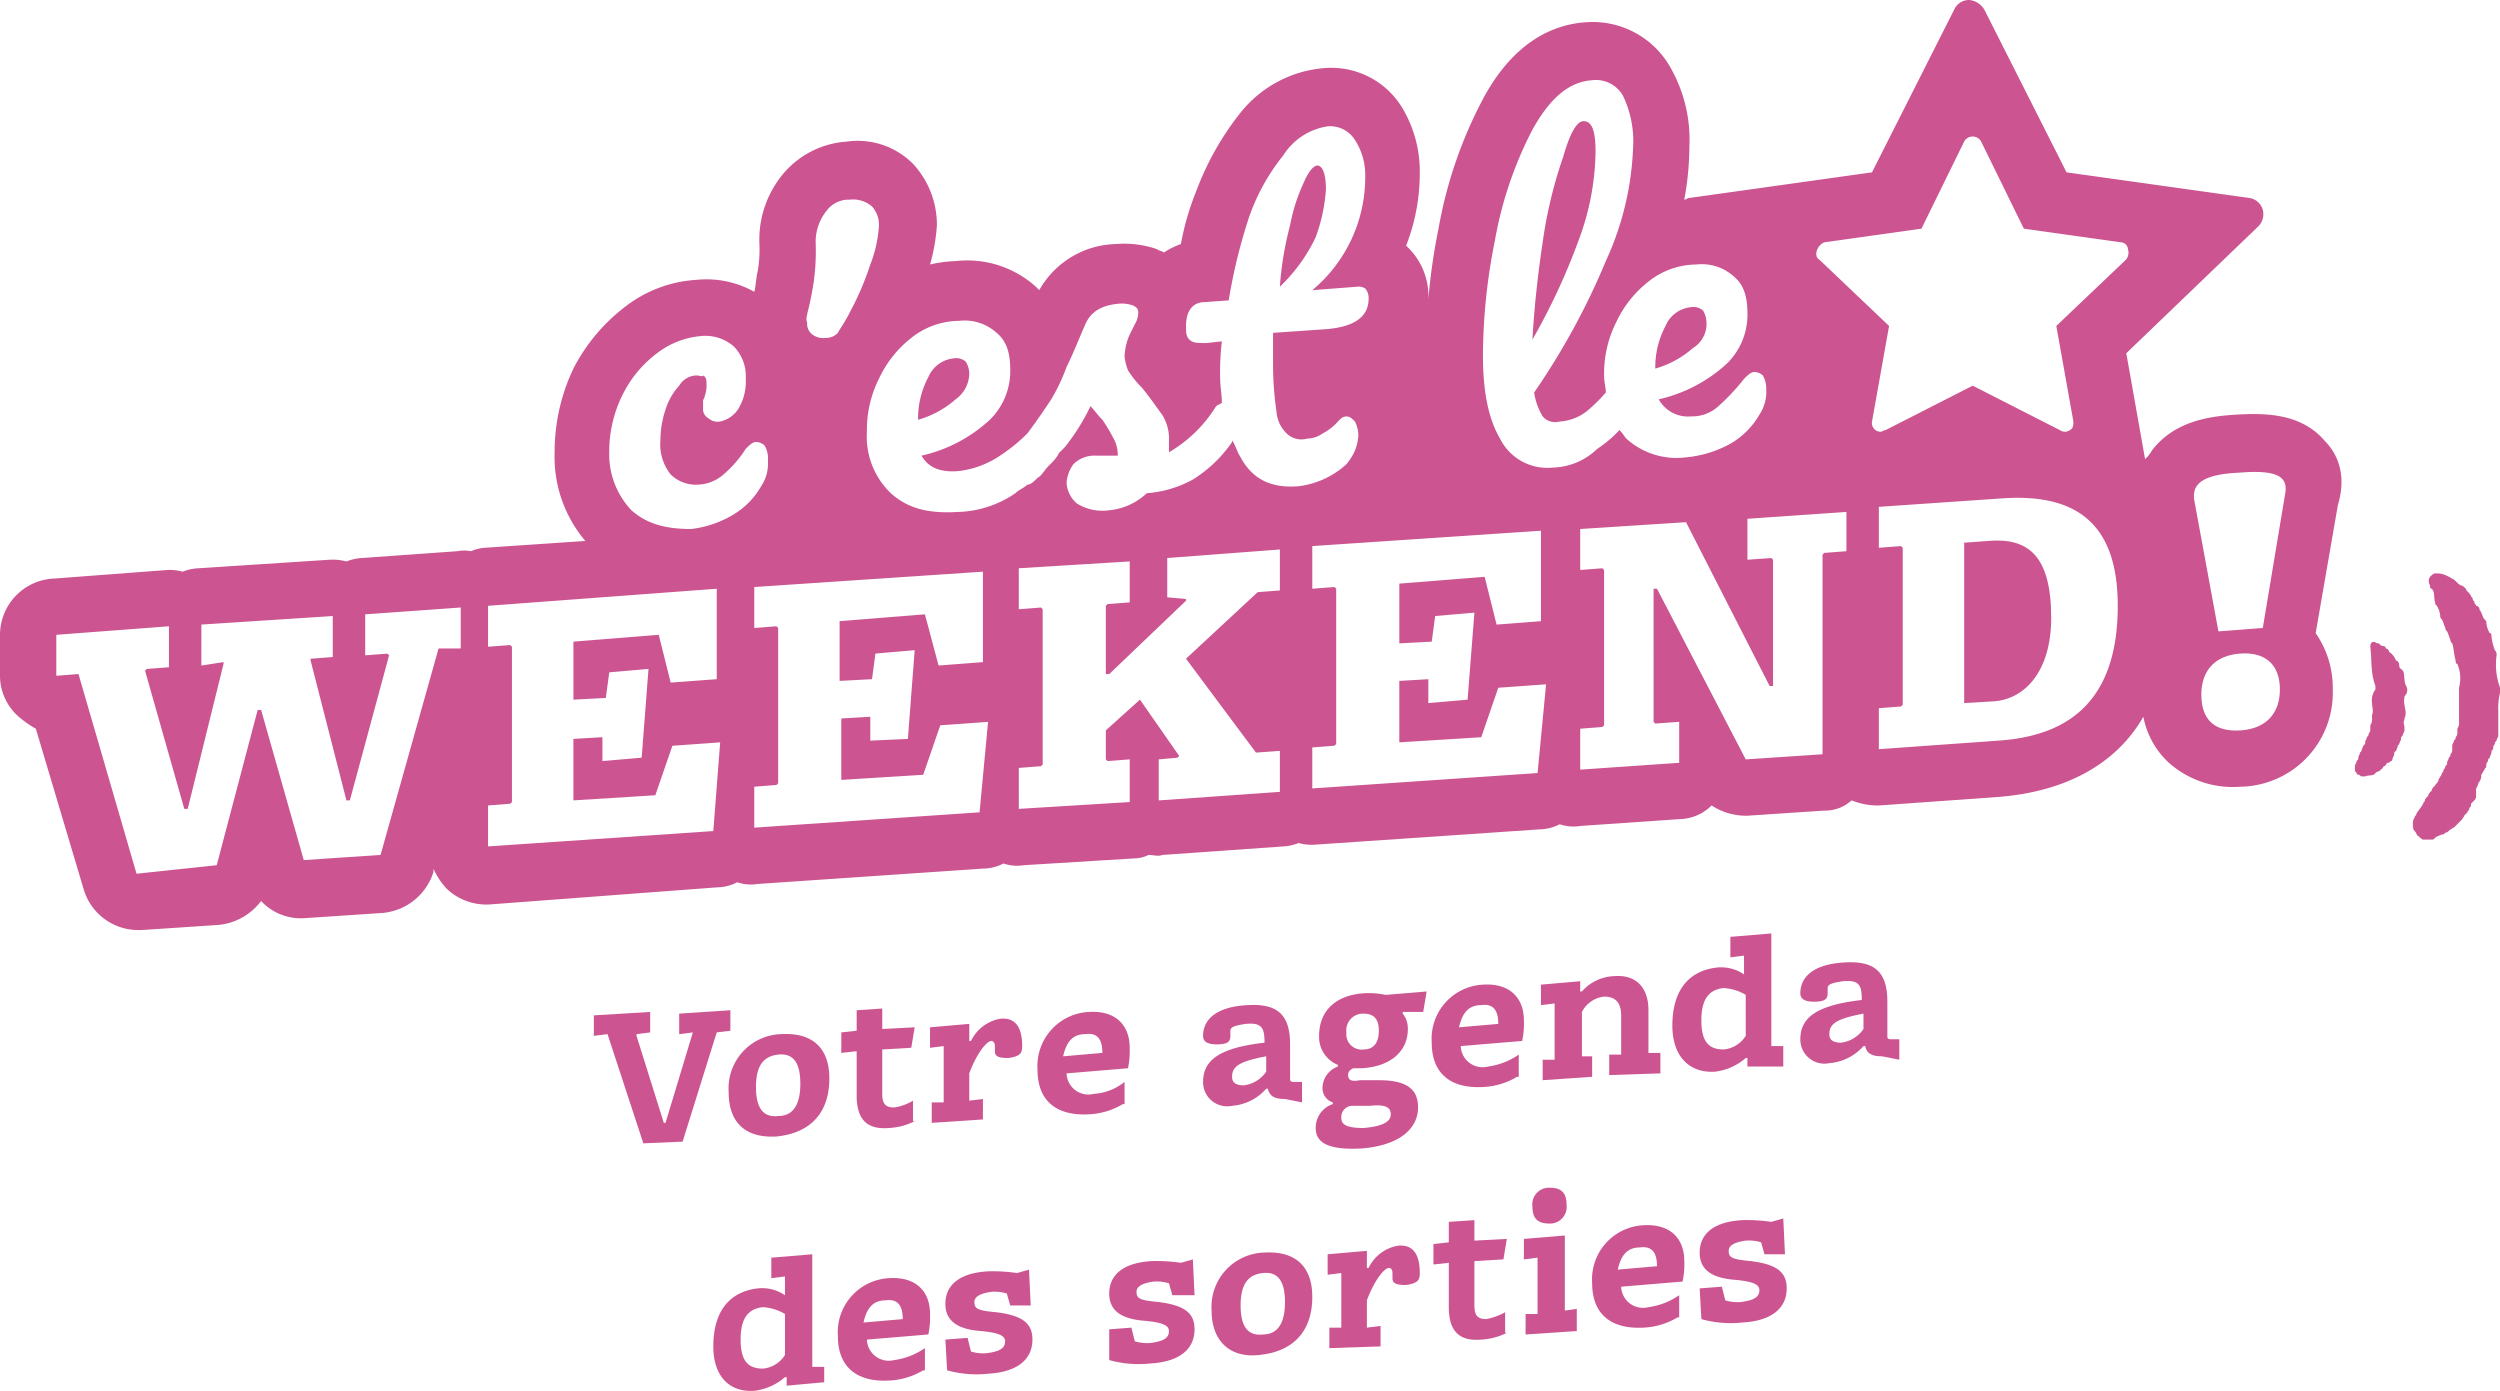 <svg xmlns="http://www.w3.org/2000/svg" width="272.059" height="151.363" viewBox="0 0 272.059 151.363">
  <g id="UADB_WEBDESIGN_19-03-2023-01" transform="translate(0.001)">
    <path id="Path_10044" data-name="Path 10044" d="M139.8,44.986h0v0Z" transform="translate(119.816 38.396)" fill="#cc5491"/>
    <path id="Path_10045" data-name="Path 10045" d="M140,38.2Z" transform="translate(119.988 32.74)" fill="#cc5491"/>
    <g id="Group_1265" data-name="Group 1265" transform="translate(-0.001 0)">
      <path id="Path_10046" data-name="Path 10046" d="M150.871,46.6v-.557a7.419,7.419,0,0,1-.371-3.528.682.682,0,0,0-.186-.557,5.739,5.739,0,0,1-.371-1.486c0-.186,0-.371-.186-.371a2.639,2.639,0,0,1-.371-1.114c0-.186,0-.186-.186-.371s-.186-.371-.371-.743c0-.186-.186-.186-.186-.371a.4.4,0,0,0-.371-.371c0-.186-.186-.186-.186-.371s-.186-.186-.186-.371-.186-.186-.186-.371c-.186-.186-.186-.371-.371-.371,0-.186-.186-.186-.186-.371l-.186-.186a.648.648,0,0,0-.371-.186c-.371-.186-.557-.557-.929-.743-.186,0-.186-.186-.371-.186a2.64,2.64,0,0,0-1.114-.371h-.371c-.186,0-.371.186-.557.371a.843.843,0,0,0,0,.929c0,.186,0,.371.186.371.371.371.186.929.371,1.486,0,.186,0,.186.186.371a2.639,2.639,0,0,1,.371,1.114c0,.186,0,.186.186.371.186.371.186.557.371.929,0,.186,0,.186.186.371.186.371.186.557.371.929,0,.186,0,.186.186.371.186.557.186,1.3.371,1.857,0,.186,0,.371.186.371a4.08,4.08,0,0,1,.186,2.6v3.714a1.116,1.116,0,0,1-.186.743v.371a.682.682,0,0,1-.186.557c0,.186,0,.186-.186.371,0,.186-.186.371-.186.557v.371a.682.682,0,0,1-.186.557c0,.186,0,.186-.186.371,0,.186-.186.371-.186.557s0,.186-.186.371a.648.648,0,0,1-.186.371.575.575,0,0,1-.186.371.648.648,0,0,1-.186.371c0,.186-.186.186-.186.371s-.186.371-.371.557a.182.182,0,0,1-.186.186c0,.186-.186.186-.186.371a.182.182,0,0,1-.186.186c0,.186-.186.186-.186.371a.182.182,0,0,1-.186.186c0,.186-.186.186-.186.371s-.186.186-.186.371c-.186.371-.557.743-.743,1.114,0,.186-.186.186-.186.371a1.116,1.116,0,0,0-.186.743c0,.371,0,.557.186.743s.186.371.371.557a.182.182,0,0,1,.186.186c.186,0,.186.186.371.186h.929c.186,0,.186,0,.371-.186s.371-.186.743-.371c.186,0,.186,0,.371-.186.186,0,.371-.186.557-.371.186,0,.186-.186.371-.186l.186-.186.186-.186.371-.371.186-.186c0-.186.186-.186.186-.371l.186-.186.186-.186c0-.186.186-.186.186-.371s.186-.186.186-.371V58.67l.186-.186.186-.186a.648.648,0,0,0,.186-.371V57c.186-.186.186-.557.371-.743h0a1.116,1.116,0,0,0,.186-.743c.186-.186.186-.371.371-.557,0-.186.186-.186.186-.371a.682.682,0,0,1,.186-.557c0-.186,0-.186.186-.371,0-.186.186-.371.186-.557s0-.186.186-.371a.682.682,0,0,1,.186-.557c0-.186,0-.186.186-.371,0-.186.186-.371.186-.557v-2.6a7.617,7.617,0,0,1,.186-2.043" transform="translate(121.188 28.797)" fill="#cc5491"/>
      <g id="Group_1264" data-name="Group 1264" transform="translate(256.274 69.857)">
        <path id="Path_10047" data-name="Path 10047" d="M143.571,42.414h0c-.371-.743,0-1.486-.557-1.857h0c-.371-.186,0-.743-.557-.929a1.854,1.854,0,0,0-.743-.929.4.4,0,0,0-.371-.371c0-.371-.371-.186-.557-.371h0c-.186-.186-.186-.186-.371-.186h0c-.557-.371-.743,0-.743.371.186,1.486,0,2.786.557,4.271v.371a2,2,0,0,0-.371,1.486c0,.371.186.929,0,1.3v.371a1.117,1.117,0,0,1-.186.743v.371a.682.682,0,0,1-.186.557c0,.186,0,.186-.186.371,0,.186-.186.371-.186.557s0,.186-.186.371,0,.186-.186.371c0,.186,0,.186-.186.371,0,.186-.186.371-.186.557s0,.186-.186.371c0,.186-.186.371-.186.557v.371c0,.186,0,.186.186.371a.182.182,0,0,0,.186.186c.186,0,.186.186.371.186h.371c.371-.186.929,0,1.114-.371.186-.186.557-.186.557-.371h0c.186,0,.186-.186.371-.371.186,0,.186-.186.371-.371.186,0,.186,0,.371-.186a.182.182,0,0,0,.186-.186c0-.186.186-.371.186-.557s0-.186.186-.371,0-.186.186-.371c0-.186,0-.186.186-.371,0-.186.186-.371.186-.557s0-.186.186-.371c0-.186.186-.371.186-.557v-.371c0-.186-.186-.557,0-.743v-.186h0c.371-.743-.186-1.486,0-2.228h0v-.186a.875.875,0,0,0,.186-1.114" transform="translate(-138 -37.617)" fill="#cc5491"/>
      </g>
      <path id="Path_10048" data-name="Path 10048" d="M40.185,73.685,36.286,61.8l-1.486.186V59.757l6.128-.371v2.228l-1.486.186v.186l2.971,9.471H42.6l2.971-9.842h0l-1.486.186V59.571l5.571-.371v2.228l-1.486.186L44.457,73.5Z" transform="translate(29.826 50.738)" fill="#cc5491"/>
      <path id="Path_10049" data-name="Path 10049" d="M42.7,66.92a5.908,5.908,0,0,1,5.757-6.314c3.343-.186,5.2,1.486,5.2,4.828,0,3.714-2.043,5.943-5.757,6.314C44.557,71.935,42.7,70.263,42.7,66.92Zm7.8-.929c0-2.228-.743-3.343-2.414-3.157s-2.414,1.3-2.414,3.528.743,3.343,2.414,3.157C49.757,69.52,50.5,68.22,50.5,65.992Z" transform="translate(36.596 51.931)" fill="#cc5491"/>
      <path id="Path_10050" data-name="Path 10050" d="M57.285,71.357A6.885,6.885,0,0,1,54.5,72.1c-2.228.186-3.528-.743-3.528-3.528V63.743h0l-1.671.186V61.7l1.671-.186V59.286l2.786-.186v2.228l3.528-.186-.371,2.228-3.157.186v4.828c0,1.114.371,1.486,1.3,1.486a5.51,5.51,0,0,0,2.043-.743v2.228Z" transform="translate(42.253 50.652)" fill="#cc5491"/>
      <path id="Path_10051" data-name="Path 10051" d="M54.686,71.037V68.809h1.3V62.681h0l-1.486.186V60.638l4.271-.371v1.857h.186a4.388,4.388,0,0,1,3.157-2.414c1.671-.186,2.414.929,2.414,2.971,0,.743-.186,1.114-1.486,1.3-1.114,0-1.486-.186-1.486-.743v-.557c0-.371-.186-.557-.371-.557-.557,0-1.671,1.486-2.414,3.528v2.971h0l1.486-.186v2.228Z" transform="translate(46.71 51.157)" fill="#cc5491"/>
      <path id="Path_10052" data-name="Path 10052" d="M70.085,69.335a7.936,7.936,0,0,1-3.714,1.114c-3.528.186-5.571-1.486-5.571-4.828a5.892,5.892,0,0,1,5.571-6.314c2.971-.186,4.457,1.486,4.457,3.9a9.041,9.041,0,0,1-.186,2.228l-6.685.557a2.38,2.38,0,0,0,2.971,2.228,5.891,5.891,0,0,0,3.343-1.3v2.414Zm-2.228-5.571c0-1.486-.557-2.228-1.857-2.043-1.3,0-2.043.743-2.414,2.414Z" transform="translate(52.109 50.817)" fill="#cc5491"/>
      <path id="Path_10053" data-name="Path 10053" d="M79.414,69.123c-.929,0-1.671-.186-1.857-1.114h-.186a5.525,5.525,0,0,1-3.714,1.857,2.62,2.62,0,0,1-3.157-2.6c0-2.414,1.857-3.714,6.685-4.271,0-1.486-.186-2.228-2.043-2.043-1.3.186-1.671.371-1.671.743v.557c0,.557-.186.929-1.486.929-1.114,0-1.486-.371-1.486-.929,0-1.671,1.3-3.157,4.828-3.343,3.157-.186,4.643.929,4.643,4.271v3.714c0,.186,0,.371.371.371h.929v2.228ZM77.371,64.48c-2.971.557-3.714,1.114-3.714,2.228,0,.743.557.929,1.3.929a3.484,3.484,0,0,0,2.414-1.486Z" transform="translate(60.423 50.472)" fill="#cc5491"/>
      <path id="Path_10054" data-name="Path 10054" d="M83.971,67.757c2.971,0,4.271.929,4.271,2.971s-1.671,4.086-6.128,4.457c-3.528.186-5.014-.557-5.014-2.228a2.712,2.712,0,0,1,1.857-2.6v-.186A1.624,1.624,0,0,1,77.843,68.5a2.511,2.511,0,0,1,1.671-2.228v-.186a3.252,3.252,0,0,1-2.043-3.157c0-2.6,1.671-4.457,5.014-4.643a9.042,9.042,0,0,1,2.228.186l4.457-.371L88.8,60.328H86.571v.186a2.592,2.592,0,0,1,.557,1.671c0,2.414-1.857,4.086-5.014,4.271h-.929c-.371.186-.557.371-.557.743,0,.557.371.743,1.3.557Zm-4.086,4.086c0,.743.557,1.114,2.414,1.114,2.228-.186,2.971-.743,2.971-1.486s-.557-1.114-2.228-.929H81A1.228,1.228,0,0,0,79.886,71.842Zm4.086-9.471c0-1.3-.557-1.857-1.671-1.857a1.811,1.811,0,0,0-1.857,2.043A1.666,1.666,0,0,0,82.3,64.414C83.414,64.414,83.971,63.671,83.971,62.371Z" transform="translate(66.079 49.795)" fill="#cc5491"/>
      <path id="Path_10055" data-name="Path 10055" d="M93.185,67.735a7.936,7.936,0,0,1-3.714,1.114c-3.528.186-5.571-1.486-5.571-4.828a5.892,5.892,0,0,1,5.571-6.314c2.971-.186,4.457,1.486,4.457,3.9a9.041,9.041,0,0,1-.186,2.228l-6.685.557a2.38,2.38,0,0,0,2.971,2.228,7.669,7.669,0,0,0,3.343-1.3v2.414Zm-2.043-5.757c0-1.486-.557-2.228-1.857-2.043-1.3,0-2.043.743-2.414,2.414Z" transform="translate(71.907 49.446)" fill="#cc5491"/>
      <path id="Path_10056" data-name="Path 10056" d="M97.728,67.978V65.75h1.3V61.478c0-1.3-.557-2.043-1.857-2.043a3.122,3.122,0,0,0-2.414,1.671v4.828h1.114v2.228l-5.385.371V66.307h1.3V60.179h0l-1.486.186V58.136l4.271-.371v1.114h.186a4.915,4.915,0,0,1,3.528-1.671c2.414-.186,3.714,1.3,3.714,3.714v4.643h1.3v2.228Z" transform="translate(77.392 49.017)" fill="#cc5491"/>
      <path id="Path_10057" data-name="Path 10057" d="M106.171,69.185v-.929h-.186a6.184,6.184,0,0,1-3.343,1.486C99.857,69.928,98,68.071,98,64.728c0-3.714,1.671-5.943,4.828-6.314a4.39,4.39,0,0,1,2.971.743V57.114h0l-1.486.186V55.071l4.457-.371V66.957h1.3v2.228Zm-.186-7.8a5.267,5.267,0,0,0-2.414-.743c-1.671.186-2.414,1.3-2.414,3.528s.743,3.157,2.414,3.157a3.162,3.162,0,0,0,2.414-1.486Z" transform="translate(83.992 46.881)" fill="#cc5491"/>
      <path id="Path_10058" data-name="Path 10058" d="M114.414,66.623c-.929,0-1.671-.186-1.857-1.114h-.186a5.525,5.525,0,0,1-3.714,1.857,2.62,2.62,0,0,1-3.157-2.6c0-2.414,1.857-3.714,6.685-4.271,0-1.486-.186-2.228-2.043-2.043-1.3.186-1.671.371-1.671.743v.557c0,.557-.186.929-1.486.929-1.114,0-1.486-.371-1.486-.929,0-1.671,1.3-3.157,4.828-3.343,3.157-.186,4.643.929,4.643,4.271v3.714c0,.186,0,.371.371.371h.929v2.228Zm-2.043-4.643c-2.971.557-3.714,1.114-3.714,2.228,0,.743.557.929,1.3.929a3.484,3.484,0,0,0,2.414-1.486Z" transform="translate(90.42 48.329)" fill="#cc5491"/>
      <path id="Path_10059" data-name="Path 10059" d="M49.785,87.8v-.929H49.6a6.184,6.184,0,0,1-3.343,1.486c-2.786.186-4.457-1.671-4.457-4.828,0-3.714,1.671-5.943,4.828-6.314a4.39,4.39,0,0,1,2.971.743V75.914h0l-1.486.186V73.871l4.457-.371V85.757h1.3v1.671ZM49.6,80a5.267,5.267,0,0,0-2.414-.743c-1.671.186-2.414,1.3-2.414,3.528s.743,3.157,2.414,3.157A3.162,3.162,0,0,0,49.6,84.457Z" transform="translate(35.825 62.994)" fill="#cc5491"/>
      <path id="Path_10060" data-name="Path 10060" d="M58.385,84.935a7.936,7.936,0,0,1-3.714,1.114c-3.528.186-5.571-1.486-5.571-4.828a5.892,5.892,0,0,1,5.571-6.314c2.971-.186,4.457,1.486,4.457,3.9a9.042,9.042,0,0,1-.186,2.228l-6.685.557a2.38,2.38,0,0,0,2.971,2.228,7.669,7.669,0,0,0,3.343-1.3v2.414Zm-2.228-5.571c0-1.486-.557-2.228-1.857-2.043-1.3,0-2.043.743-2.414,2.414Z" transform="translate(42.082 64.187)" fill="#cc5491"/>
      <path id="Path_10061" data-name="Path 10061" d="M62.457,78.3,62.085,77a4.611,4.611,0,0,0-1.671-.186c-1.3.186-1.857.557-1.857,1.114,0,.743.371.929,2.414,1.114,2.971.371,3.9,1.3,3.9,2.971,0,2.043-1.486,3.528-4.828,3.714a11.785,11.785,0,0,1-4.457-.371L55.4,82.014l2.414-.186.371,1.486a4.61,4.61,0,0,0,1.671.186c1.486-.186,2.043-.557,2.043-1.3,0-.557-.557-.929-2.6-1.114-2.6-.186-3.9-1.114-3.9-2.971s1.3-3.343,4.643-3.528a18.019,18.019,0,0,1,3.157.186l1.3-.371.186,3.9Z" transform="translate(47.481 63.765)" fill="#cc5491"/>
      <path id="Path_10062" data-name="Path 10062" d="M71.871,77.7,71.5,76.4a4.611,4.611,0,0,0-1.671-.186c-1.3.186-1.857.557-1.857,1.114,0,.743.371.929,2.414,1.114,2.971.371,3.9,1.3,3.9,2.971,0,2.043-1.486,3.528-4.828,3.714A11.786,11.786,0,0,1,65,84.757V81.414l2.414-.186.371,1.486a4.611,4.611,0,0,0,1.671.186c1.486-.186,2.043-.557,2.043-1.3,0-.557-.557-.929-2.6-1.114C66.3,80.3,65,79.371,65,77.514s1.3-3.343,4.643-3.528a18.018,18.018,0,0,1,3.157.186l1.3-.371.186,3.9Z" transform="translate(55.709 63.251)" fill="#cc5491"/>
      <path id="Path_10063" data-name="Path 10063" d="M71,79.72a5.908,5.908,0,0,1,5.757-6.314c3.343-.186,5.2,1.486,5.2,4.828,0,3.714-2.043,5.943-5.757,6.314C73.043,84.92,71,83.063,71,79.72Zm7.985-.929c0-2.228-.743-3.343-2.414-3.157s-2.414,1.3-2.414,3.528.743,3.343,2.414,3.157C78.243,82.32,78.985,81.02,78.985,78.792Z" transform="translate(60.851 62.902)" fill="#cc5491"/>
      <path id="Path_10064" data-name="Path 10064" d="M77.986,84.152V81.923h1.3V75.981h0l-1.486.186V73.938l4.271-.371v1.857h.186a4.388,4.388,0,0,1,3.157-2.414c1.671-.186,2.414.929,2.414,2.971,0,.743-.186,1.114-1.486,1.3-1.114,0-1.486-.186-1.486-.743v-.557c0-.371-.186-.557-.371-.557-.557,0-1.671,1.486-2.414,3.528v2.971h0l1.486-.186v2.228Z" transform="translate(66.679 62.556)" fill="#cc5491"/>
      <path id="Path_10065" data-name="Path 10065" d="M91.985,83.757A6.885,6.885,0,0,1,89.2,84.5c-2.228.186-3.528-.743-3.528-3.528V76.143h0L84,76.328V74.1l1.671-.186V71.686l2.786-.186v2.228l3.528-.186-.371,2.228-3.157.186v4.828c0,1.114.371,1.486,1.3,1.486a6.943,6.943,0,0,0,2.043-.743v2.228Z" transform="translate(71.993 61.28)" fill="#cc5491"/>
      <path id="Path_10066" data-name="Path 10066" d="M89.486,85.571V83.342h1.3V77.214h0L89.3,77.4V75.171l4.457-.371v8.171h0l1.3-.186V85.2Zm.743-13.928A1.811,1.811,0,0,1,92.086,69.6c1.3,0,1.857.557,1.857,1.857A1.811,1.811,0,0,1,92.086,73.5C90.786,73.5,90.229,72.943,90.229,71.643Z" transform="translate(76.535 59.651)" fill="#cc5491"/>
      <path id="Path_10067" data-name="Path 10067" d="M102.585,81.835a7.936,7.936,0,0,1-3.714,1.114c-3.528.186-5.571-1.486-5.571-4.828a5.892,5.892,0,0,1,5.571-6.314c2.971-.186,4.457,1.486,4.457,3.9a9.042,9.042,0,0,1-.186,2.228l-6.685.557a2.38,2.38,0,0,0,2.971,2.228,7.669,7.669,0,0,0,3.343-1.3v2.414Zm-2.228-5.571c0-1.486-.557-2.228-1.857-2.043-1.3,0-2.043.743-2.414,2.414Z" transform="translate(79.964 61.53)" fill="#cc5491"/>
      <path id="Path_10068" data-name="Path 10068" d="M106.657,75.3l-.371-1.3a4.611,4.611,0,0,0-1.671-.186c-1.3.186-1.857.557-1.857,1.114,0,.743.371.929,2.414,1.114,2.971.371,3.9,1.3,3.9,2.971,0,2.043-1.486,3.528-4.828,3.714a11.786,11.786,0,0,1-4.457-.371L99.6,79.014l2.414-.186.371,1.486a4.61,4.61,0,0,0,1.671.186c1.486-.186,2.043-.557,2.043-1.3,0-.557-.557-.929-2.6-1.114-2.6-.186-3.9-1.114-3.9-2.971s1.3-3.343,4.643-3.528a18.016,18.016,0,0,1,3.157.186l1.3-.371.186,3.9Z" transform="translate(85.363 61.194)" fill="#cc5491"/>
      <path id="Path_10069" data-name="Path 10069" d="M59.371,22.671a2.684,2.684,0,0,0-.371-1.3A1.567,1.567,0,0,0,57.7,21a3.347,3.347,0,0,0-2.786,2.043A9.536,9.536,0,0,0,53.8,27.685h0a10.656,10.656,0,0,0,4.086-2.228,3.526,3.526,0,0,0,1.486-2.786" transform="translate(46.11 17.998)" fill="#cc5491"/>
      <path id="Path_10070" data-name="Path 10070" d="M102.571,19.671a2.684,2.684,0,0,0-.371-1.3A1.567,1.567,0,0,0,100.9,18a3.347,3.347,0,0,0-2.786,2.043A9.537,9.537,0,0,0,97,24.685h0a10.656,10.656,0,0,0,4.086-2.228,3.081,3.081,0,0,0,1.486-2.786" transform="translate(83.135 15.427)" fill="#cc5491"/>
      <path id="Path_10071" data-name="Path 10071" d="M96.671,10.443c0-2.228-.371-3.343-1.3-3.343q-1.114,0-2.228,3.9a48.747,48.747,0,0,0-2.228,9.285Q90.079,25.856,89.8,30.87A69.967,69.967,0,0,0,94.814,20.1a28.427,28.427,0,0,0,1.857-9.657" transform="translate(76.964 6.085)" fill="#cc5491"/>
      <path id="Path_10072" data-name="Path 10072" d="M117.7,31.721l-2.6.186V49.363l3.157-.186c3.343-.186,6.314-3.157,6.314-9.1,0-6.871-2.6-8.728-6.871-8.357" transform="translate(98.648 27.148)" fill="#cc5491"/>
      <path id="Path_10073" data-name="Path 10073" d="M248.66,53.855,246.246,68.34l-4.828.371-2.6-14.114c-.371-1.857.743-2.971,4.828-3.157,4.457-.371,5.385.557,5.014,2.414m-4.828,25.627c-2.786.186-4.271-1.114-4.271-3.9,0-2.6,1.486-4.271,4.271-4.457s4.271,1.3,4.271,3.9-1.486,4.271-4.271,4.457M231.39,28.227l-7.614,7.243,1.857,10.4c0,.371,0,.743-.371.929a.929.929,0,0,1-1.114,0l-9.471-4.828L205.205,46.8c-.186,0-.371.186-.557.186a.95.95,0,0,1-.929-1.114l1.857-10.4-7.614-7.243c-.371-.186-.371-.743-.186-1.114a1.45,1.45,0,0,1,.743-.743L209.1,24.885l4.643-9.471a1.052,1.052,0,0,1,1.857,0l4.643,9.471,10.585,1.486a.8.8,0,0,1,.743.743,1.228,1.228,0,0,1-.186,1.114M217.462,80.6l-13,.929V77.068l2.414-.186.186-.186V59.612l-.186-.186-2.414.186V55.155l13.557-.929c8.542-.557,12.442,3.343,12.442,11.7,0,9.471-4.457,14.114-13,14.671M200.934,59.983l-2.414.186-.186.186V82.082l-8.357.557L180.32,64.069h-.371V78.554l.186.186,2.6-.186v4.457l-10.771.743V79.3l2.414-.186.186-.186v-16.9l-.186-.186-2.414.186V57.569l11.514-.743,9.1,17.828h.371V60.912l-.186-.186-2.6.186V56.455l10.771-.743v4.271Zm-31.941-9.1a5.755,5.755,0,0,1-5.757-3.157c-1.3-2.228-1.857-5.2-1.857-9.1a64.4,64.4,0,0,1,1.3-12.442,41.879,41.879,0,0,1,4.086-12.071c1.857-3.343,3.9-5.2,6.5-5.385a3.394,3.394,0,0,1,3.343,1.671,11.369,11.369,0,0,1,1.114,5.571,32.359,32.359,0,0,1-2.971,12.442,77.643,77.643,0,0,1-7.8,14.3,6.972,6.972,0,0,0,.929,2.6,1.781,1.781,0,0,0,1.857.557,5.268,5.268,0,0,0,3.157-1.3,17.314,17.314,0,0,0,1.857-1.857c0-.557-.186-1.114-.186-1.857a12.443,12.443,0,0,1,1.3-5.757,12.154,12.154,0,0,1,3.528-4.457,8.446,8.446,0,0,1,5.2-1.857,5.2,5.2,0,0,1,4.086,1.3c1.114.929,1.486,2.228,1.486,4.086a7.437,7.437,0,0,1-2.228,5.385,16.23,16.23,0,0,1-7.428,3.9,3.64,3.64,0,0,0,3.528,1.857,4.217,4.217,0,0,0,2.971-1.114,22.867,22.867,0,0,0,2.786-2.971c.371-.371.743-.743,1.114-.743a1.419,1.419,0,0,1,.929.371,2.877,2.877,0,0,1,.371,1.486,4.476,4.476,0,0,1-.743,2.786,8.581,8.581,0,0,1-3.157,3.157,12.311,12.311,0,0,1-4.828,1.486,8.123,8.123,0,0,1-6.5-2.043c-.186-.186-.371-.557-.743-.929a12.786,12.786,0,0,1-2.414,2.043,7.2,7.2,0,0,1-4.828,2.043m-1.671,33.241L142.808,85.8V81.339l2.414-.186.186-.186v-16.9l-.186-.186-2.414.186V59.426l24.885-1.671V67.6l-4.828.371-1.3-5.2-9.285.743v6.5l3.528-.186.371-2.786,4.271-.371-.743,9.471-4.271.371v-2.6l-3.157.186v6.685l8.914-.557,1.857-5.385,5.2-.371Zm-26.185-31.2c-2.786.186-4.828-.743-6.128-3.157-.371-.557-.557-1.3-.929-1.857V48.1a14.478,14.478,0,0,1-4.271,4.086,12.3,12.3,0,0,1-5.014,1.486,6.907,6.907,0,0,1-4.086,1.857,5.275,5.275,0,0,1-3.528-.743,3.21,3.21,0,0,1-1.114-2.228,3.894,3.894,0,0,1,.743-2.043,3.208,3.208,0,0,1,2.414-.929h2.414a3.744,3.744,0,0,0-.557-2.043,16.333,16.333,0,0,0-1.114-1.857c-.557-.557-.929-1.114-1.3-1.486a23.274,23.274,0,0,1-2.786,4.457l-.557.557c-.186.186-.186.371-.371.557-.371.557-.929.929-1.3,1.486-.186.186-.371.557-.743.743-.371.371-.743.743-1.114.743-.371.371-.929.557-1.3.929a11.58,11.58,0,0,1-6.314,2.043c-3.157.186-5.385-.371-7.243-2.043a8.526,8.526,0,0,1-2.6-6.685,12.442,12.442,0,0,1,1.3-5.757,12.153,12.153,0,0,1,3.528-4.457,8.446,8.446,0,0,1,5.2-1.857,5.2,5.2,0,0,1,4.086,1.3c1.114.929,1.486,2.228,1.486,4.086a7.437,7.437,0,0,1-2.228,5.385,16.23,16.23,0,0,1-7.428,3.9c.743,1.3,2.043,1.857,4.086,1.671a10.246,10.246,0,0,0,4.457-1.671,18.75,18.75,0,0,0,2.971-2.414c1.114-1.486,1.857-2.6,2.6-3.714a21.151,21.151,0,0,0,1.671-3.528c.743-1.486,1.3-2.971,2.043-4.643.557-1.3,1.671-2.043,3.528-2.228a3.665,3.665,0,0,1,1.671.186c.371.186.557.371.557.743a2.485,2.485,0,0,1-.186.929l-.557,1.114a6.238,6.238,0,0,0-.743,2.786,5.741,5.741,0,0,0,.371,1.486,10.714,10.714,0,0,0,1.486,1.857c.929,1.114,1.671,2.228,2.228,2.971a4.836,4.836,0,0,1,.743,2.786v1.3a14.748,14.748,0,0,0,5.014-4.828c.186-.371.557-.371.743-.557,0-.929-.186-1.671-.186-2.786a27.427,27.427,0,0,1,.186-3.9l-1.671.186c-.929,0-1.486,0-1.857-.371s-.371-.743-.371-1.486c0-1.671.743-2.6,2.043-2.6l2.6-.186a59.325,59.325,0,0,1,2.228-9.1,22.546,22.546,0,0,1,3.714-6.685,6.933,6.933,0,0,1,4.828-3.157,3.186,3.186,0,0,1,2.971,1.486,7.062,7.062,0,0,1,1.114,4.086,16,16,0,0,1-5.757,12.257l4.828-.371a1.392,1.392,0,0,1,.929.186,1.57,1.57,0,0,1,.371,1.114q0,3.064-5.014,3.343l-5.385.371v3.528a34.733,34.733,0,0,0,.371,5.014,3.683,3.683,0,0,0,1.114,2.414,2.315,2.315,0,0,0,2.228.557,3,3,0,0,0,1.671-.557,5.783,5.783,0,0,0,1.671-1.3c.371-.371.557-.557.929-.557s.557.186.929.557a3.5,3.5,0,0,1,.371,1.486,5.422,5.422,0,0,1-.371,1.671,6.515,6.515,0,0,1-.929,1.486,9.417,9.417,0,0,1-5.385,2.414m-1.857,33.241-13.185.929V82.639l2.043-.186.186-.186-4.271-6.128-3.714,3.343v3.157l.186.186,2.414-.186v4.643l-12.071.743V83.568l2.414-.186.186-.186V66.3l-.186-.186-2.414.186V61.84l12.071-.743v4.457l-2.414.186-.186.186v7.428h.371l8.357-7.985v-.186L127.023,65V60.726l12.257-.929v4.457l-2.414.186-7.8,7.243L136.68,81.9l2.6-.186v4.457ZM106.6,88.4,82.082,90.067V85.611l2.414-.186.186-.186V68.34l-.186-.186-2.414.186V63.883l24.885-1.671v9.842l-4.828.371-1.486-5.571-9.285.743v6.5l3.528-.186.371-2.786,4.271-.371L98.8,80.411,94.71,80.6V78l-3.157.186v6.685l8.914-.557,1.857-5.385,5.2-.371ZM79.668,56.083a11.5,11.5,0,0,1-4.457,1.486c-2.786,0-4.828-.557-6.5-2.043A8.84,8.84,0,0,1,66.3,49.212,13.771,13.771,0,0,1,67.783,42.9,12.578,12.578,0,0,1,71.5,38.441a9.12,9.12,0,0,1,4.643-1.857A4.721,4.721,0,0,1,79.854,37.7a4.623,4.623,0,0,1,1.3,3.528,5.691,5.691,0,0,1-.743,3.157,3.109,3.109,0,0,1-2.043,1.486,1.567,1.567,0,0,1-1.3-.371,1.123,1.123,0,0,1-.557-1.114v-.743c0-.186.186-.371.186-.557a3.16,3.16,0,0,0,.186-1.3c0-.371,0-.743-.371-.929,0,.186-.371,0-.743,0a2.26,2.26,0,0,0-1.857,1.114,6.847,6.847,0,0,0-1.486,2.6,10.516,10.516,0,0,0-.557,3.343,5.225,5.225,0,0,0,1.114,3.714,3.921,3.921,0,0,0,2.971,1.114,4.46,4.46,0,0,0,2.786-1.114,12.392,12.392,0,0,0,2.414-2.786c.371-.371.743-.743,1.114-.743a1.419,1.419,0,0,1,.929.371,2.76,2.76,0,0,1,.371,1.671,4.476,4.476,0,0,1-.743,2.786,8.581,8.581,0,0,1-3.157,3.157M77.625,90.439,53.112,92.11V87.653l2.414-.186.186-.186v-16.9l-.186-.186-2.414.186V65.926L78,64.069v9.842l-5.014.371-1.3-5.2-9.285.743v6.314l3.528-.186.371-2.786,4.271-.371-.743,9.657-4.271.371v-2.6l-3.157.186V87.1l8.914-.557,1.857-5.385,5.2-.371ZM87.839,34.17a32.789,32.789,0,0,0,.743-3.714,24.927,24.927,0,0,0,.186-3.9,5.354,5.354,0,0,1,1.114-3.528,3.012,3.012,0,0,1,2.6-1.3,3.151,3.151,0,0,1,2.414.743,2.96,2.96,0,0,1,.743,2.228,13.821,13.821,0,0,1-.929,4.086,31.3,31.3,0,0,1-2.228,5.2c-.557,1.114-1.114,1.857-1.3,2.228a1.686,1.686,0,0,1-1.3.557A2,2,0,0,1,88.4,36.4a1.446,1.446,0,0,1-.557-1.3c-.186-.371,0-.743,0-.929m-37.7,36.4H47.726l-6.314,22.47-8.357.557L28.413,77.254h-.371l-4.457,16.9-8.728.929L8.542,73.354l-2.414.186V69.083l12.257-.929v4.457l-2.414.186-.186.186,4.271,15.042h.371l3.9-15.785v-.186l-2.414.371V67.968l14.3-.929V71.5l-2.414.186v.186L37.7,87.1h.371l4.271-15.785-.186-.186-2.414.186V66.854l10.4-.743v4.457ZM252.932,47.912c-2.6-2.971-6.5-2.971-9.657-2.786-2.971.186-6.685.743-9.1,3.9a3.26,3.26,0,0,1-.743.929L231.39,38.441l14.3-13.742a1.884,1.884,0,0,0,.557-1.857,1.8,1.8,0,0,0-1.486-1.3L224.89,18.756,215.976,1.114A2.134,2.134,0,0,0,214.3,0a1.785,1.785,0,0,0-1.671,1.114l-8.914,17.642-19.871,2.786c-.186,0-.371.186-.557.186a31.739,31.739,0,0,0,.557-5.757,15.841,15.841,0,0,0-2.228-8.914,9.711,9.711,0,0,0-8.914-4.643c-3.343.186-7.985,1.857-11.514,8.728a47.836,47.836,0,0,0-4.643,13.742,65.611,65.611,0,0,0-1.114,7.8,7.39,7.39,0,0,0-2.414-5.943,21.585,21.585,0,0,0,1.486-7.8,13.438,13.438,0,0,0-2.043-7.428,9.042,9.042,0,0,0-8.542-4.086,12.97,12.97,0,0,0-8.914,4.828A31.169,31.169,0,0,0,130.18,20.8a29.4,29.4,0,0,0-1.671,5.757,8.674,8.674,0,0,0-1.857.929c-.186-.186-.557-.186-.743-.371a10.861,10.861,0,0,0-4.457-.557,9.844,9.844,0,0,0-8.357,5.014l-.371-.371A11.167,11.167,0,0,0,104,28.413a14.335,14.335,0,0,0-2.786.371,20.669,20.669,0,0,0,.743-4.271,9.754,9.754,0,0,0-2.6-6.685,8.489,8.489,0,0,0-7.243-2.414,9.881,9.881,0,0,0-7.057,3.714,11.176,11.176,0,0,0-2.414,7.428,14.092,14.092,0,0,1-.186,2.971c-.186.743-.186,1.486-.371,2.228a10.67,10.67,0,0,0-6.314-1.3,14.018,14.018,0,0,0-7.8,2.971A19.881,19.881,0,0,0,62.4,40.113a21.1,21.1,0,0,0-2.043,9.1A14.137,14.137,0,0,0,63.7,58.869l-10.957.743a4.37,4.37,0,0,0-1.486.371,4,4,0,0,0-1.486,0l-10.4.743A5.422,5.422,0,0,0,37.7,61.1a5.725,5.725,0,0,0-1.857-.186l-14.3.929a5.422,5.422,0,0,0-1.671.371,5.142,5.142,0,0,0-1.671-.186l-12.257.929A6.145,6.145,0,0,0,0,69.083V73.54A5.932,5.932,0,0,0,2.043,78,11.273,11.273,0,0,0,3.9,79.3L9.1,96.753a6.184,6.184,0,0,0,5.943,4.457h.371l8.357-.557a6.585,6.585,0,0,0,4.643-2.6,5.92,5.92,0,0,0,4.828,1.857l8.357-.557A6.394,6.394,0,0,0,47.169,94.9v-.371a7.77,7.77,0,0,0,1.486,2.228A6.268,6.268,0,0,0,53.3,98.424L78,96.567a4.945,4.945,0,0,0,2.228-.557,4.572,4.572,0,0,0,2.228.186l24.513-1.671a4.945,4.945,0,0,0,2.228-.557,4.572,4.572,0,0,0,2.228.186l12.071-.743a3.5,3.5,0,0,0,1.486-.371c.557,0,1.114.186,1.486,0l13.185-.929a5.422,5.422,0,0,0,1.671-.371,5.141,5.141,0,0,0,1.671.186l24.513-1.671a4.945,4.945,0,0,0,2.228-.557,4.572,4.572,0,0,0,2.228.186l10.771-.743a5.074,5.074,0,0,0,3.528-1.486,6.866,6.866,0,0,0,3.9,1.114l8.357-.557a4.217,4.217,0,0,0,2.971-1.114,7.7,7.7,0,0,0,2.971.557l13-.929C224.7,86.168,230.275,83.2,233.247,78a9.145,9.145,0,0,0,2.786,5.014,10.513,10.513,0,0,0,7.8,2.6A10.228,10.228,0,0,0,253.86,75.025,10.427,10.427,0,0,0,252,68.9l2.414-13.928c1.114-3.714-.371-5.943-1.486-7.057" transform="translate(0 0)" fill="#cc5491"/>
      <path id="Path_10074" data-name="Path 10074" d="M80.014,12.3c0-1.671-.371-2.6-.929-2.6-.371,0-.929.557-1.486,1.857A19.522,19.522,0,0,0,76.114,16.2,35.863,35.863,0,0,0,75,22.885,18.133,18.133,0,0,0,78.9,17.5a18.7,18.7,0,0,0,1.114-5.2" transform="translate(64.279 8.313)" fill="#cc5491"/>
    </g>
  </g>
</svg>
